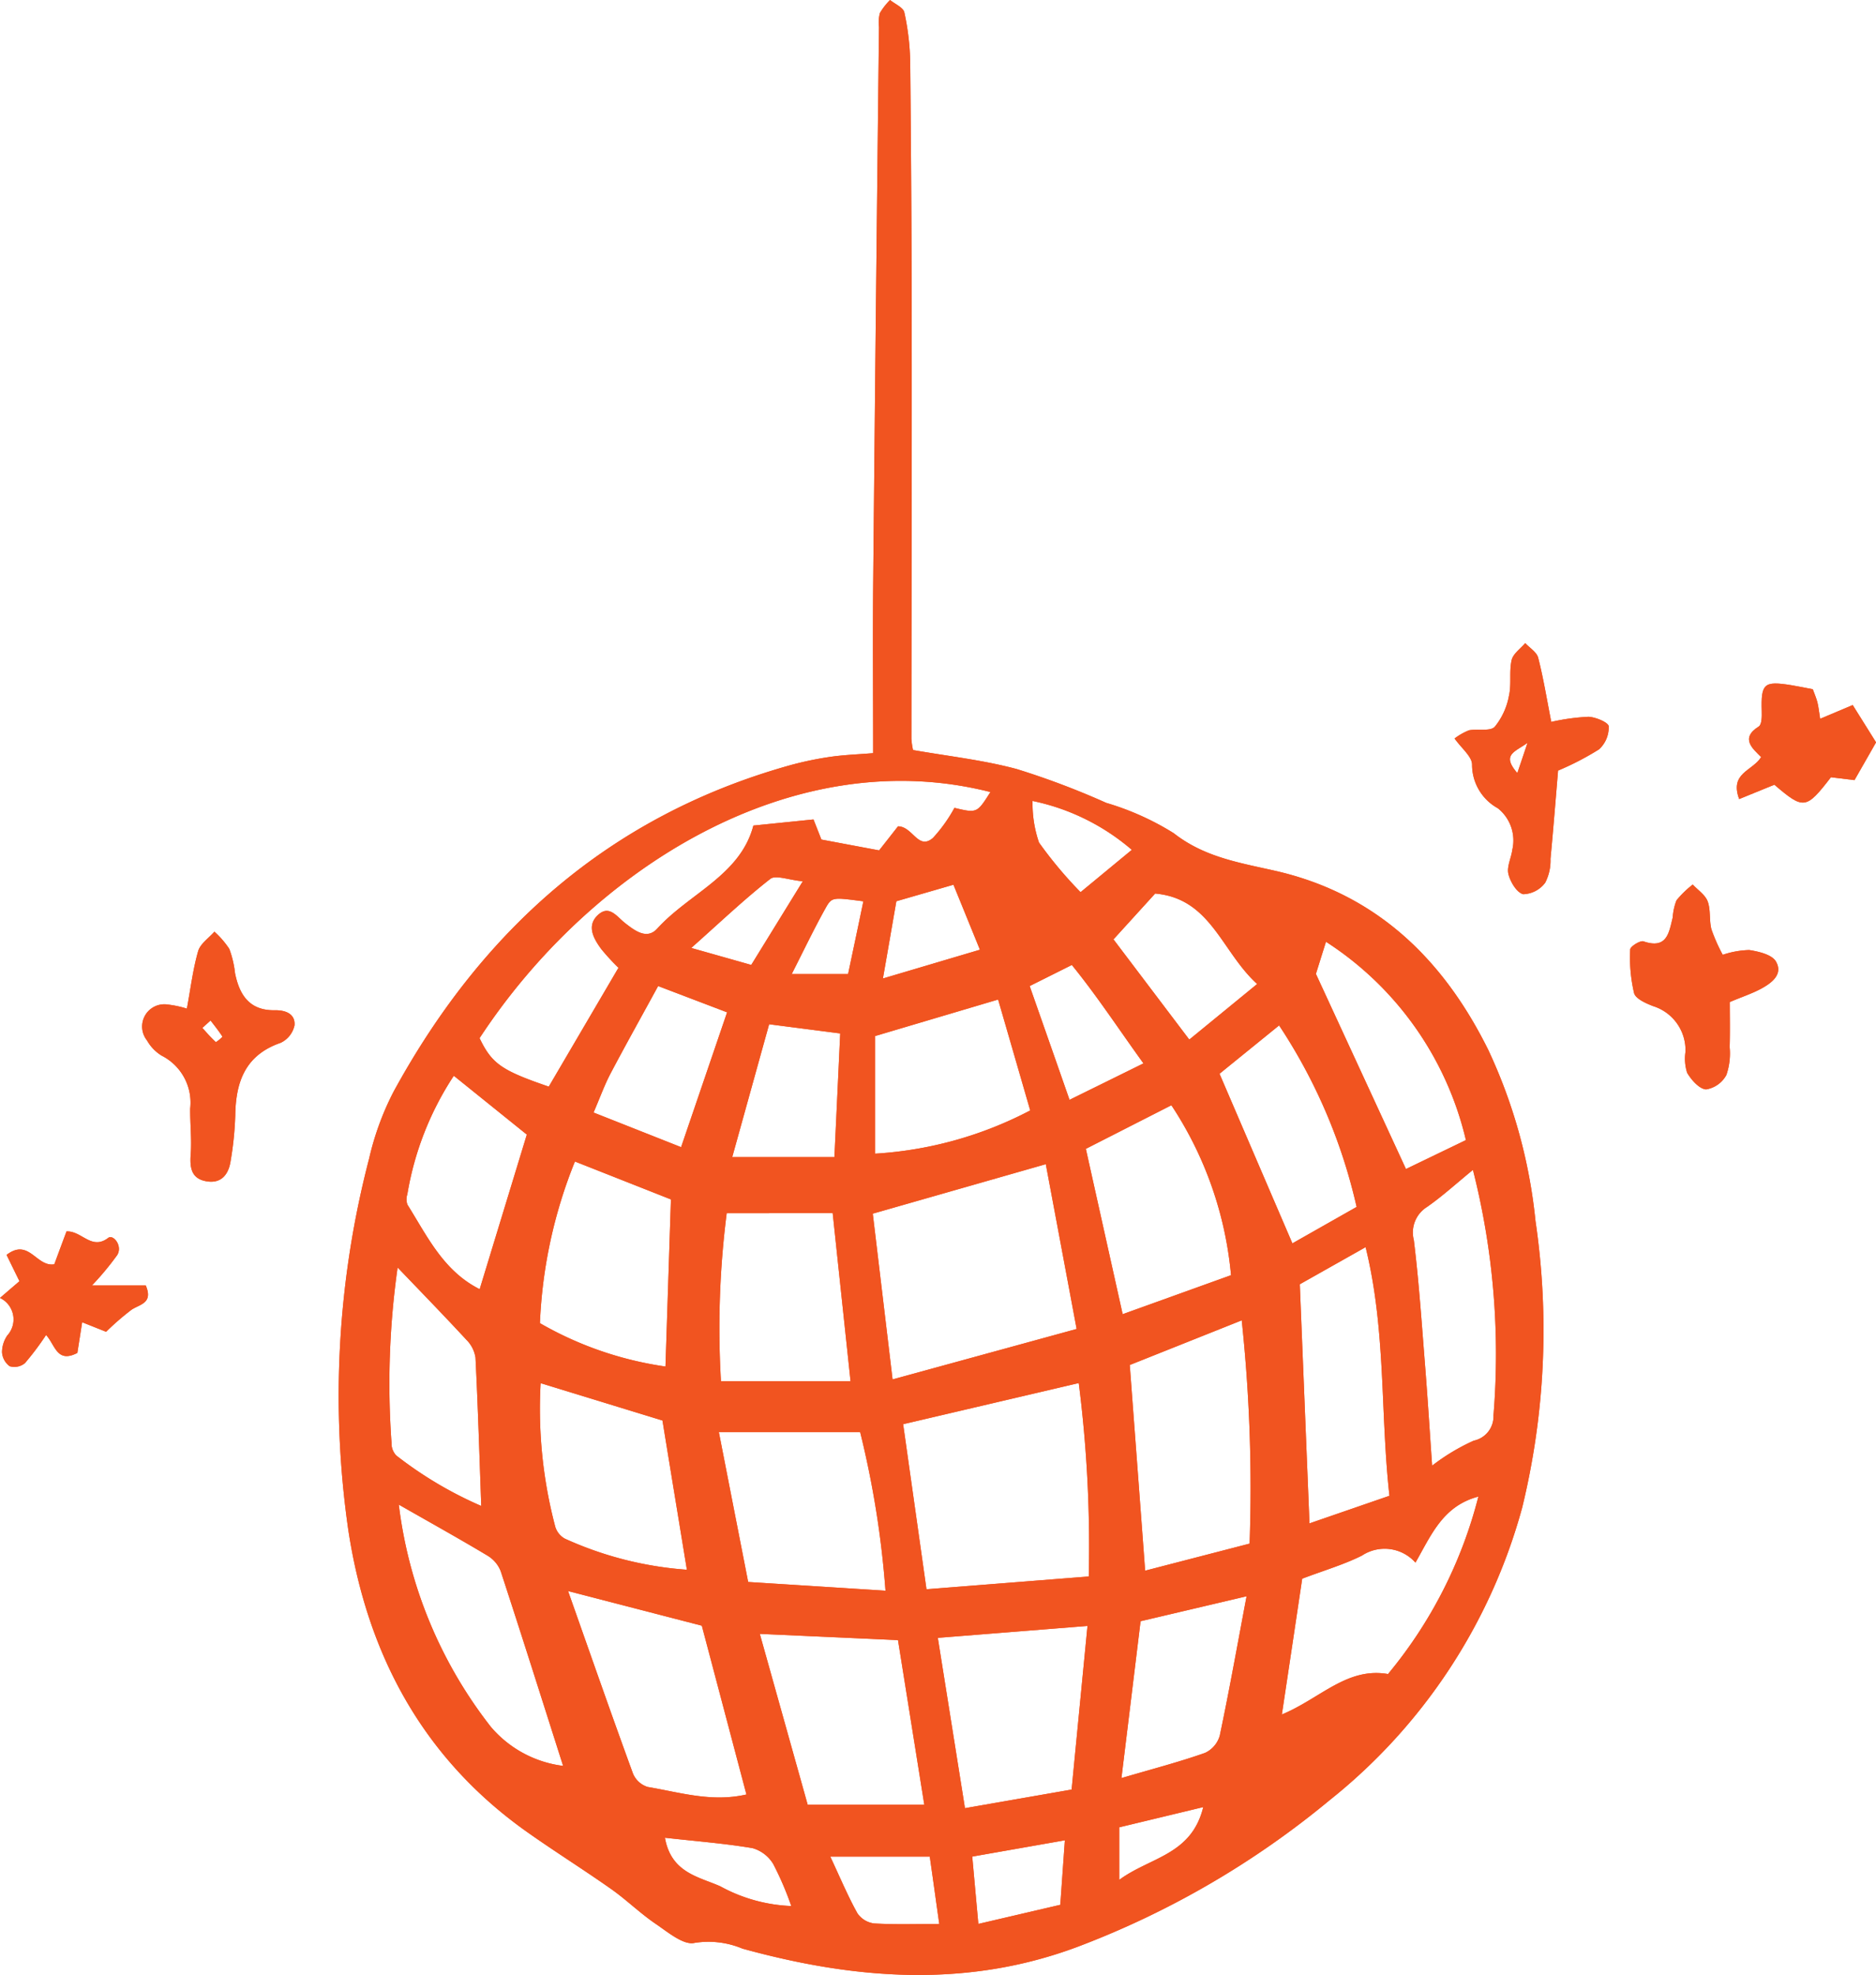 <?xml version="1.0" encoding="UTF-8"?>
<svg xmlns="http://www.w3.org/2000/svg" width="92.157" height="96.978" viewBox="0 0 92.157 96.978">
  <defs>
    <style>.a{fill:#f15420;}</style>
  </defs>
  <g transform="translate(-842.301 100.038)">
    <path class="a" d="M893.558-54.974l-1.943-3.06-1.135.946,1.485,3.061,1.592-.947Zm3.724,44.67v2.581c1.525-1.126,3.549-1.21,4.128-3.574Zm-13.32-41.9c.244-1.157.5-2.358.751-3.574-1.493-.192-1.545-.221-1.851.326-.56,1-1.051,2.032-1.669,3.248Zm-2.225-4.556c-.713-.068-1.333-.322-1.595-.118-1.256.981-2.416,2.086-3.884,3.391l2.947.834,2.532-4.107ZM874.965-9.792c.305,1.729,1.669,1.916,2.724,2.387a7.864,7.864,0,0,0,3.483.966,15.425,15.425,0,0,0-.88-2.053,1.748,1.748,0,0,0-1.021-.789C877.909-9.512,876.525-9.618,874.965-9.792ZM897.9-58.306a10.848,10.848,0,0,0-4.875-2.4,5.884,5.884,0,0,0,.315,2.041,20.553,20.553,0,0,0,2.043,2.439l2.517-2.078ZM890.439-53.4l-1.3-3.192-2.805.811c-.2,1.144-.4,2.313-.661,3.794Zm-.079,47.84,4.027-.939c.081-1.135.148-2.093.224-3.168l-4.549.8c.091,1,.177,1.959.3,3.308Zm-2.385-3.306h-4.887c.489,1.045.864,1.941,1.333,2.783a1.169,1.169,0,0,0,.827.5c1.031.06,2.068.023,3.193.023-.16-1.134-.3-2.153-.467-3.311Zm4.908-42.75c.675,1.926,1.3,3.7,1.957,5.588l3.633-1.79c-1.221-1.69-2.277-3.307-3.519-4.833Zm11.175-.1c-1.76-1.6-2.268-4.2-5.011-4.443L897-53.908l3.724,4.921Zm-25.787,8.5h5.02c.095-2.011.189-4.019.285-6.073l-3.492-.451c-.6,2.158-1.153,4.151-1.813,6.525Zm-3.64-8.4c-.852,1.561-1.615,2.923-2.341,4.3-.289.549-.5,1.14-.831,1.911l4.3,1.7,2.26-6.621Zm32.312-.6,4.425,9.585,2.944-1.42a15.92,15.92,0,0,0-6.873-9.74C907.2-53.037,907.033-52.492,906.943-52.211ZM861.834-37.8a40.561,40.561,0,0,0-.3,8.609.868.868,0,0,0,.232.627,19.146,19.146,0,0,0,4.176,2.479c-.092-2.546-.163-4.919-.283-7.288a1.576,1.576,0,0,0-.447-.873c-1.088-1.177-2.207-2.326-3.383-3.554Zm35.557,25.078c1.6-.469,2.872-.8,4.111-1.239a1.334,1.334,0,0,0,.719-.847c.463-2.191.856-4.4,1.317-6.842l-5.207,1.225c-.307,2.516-.605,4.966-.94,7.7ZM865.865-36.73c.793-2.6,1.564-5.124,2.316-7.592l-3.587-2.889a15.068,15.068,0,0,0-2.283,5.82.78.78,0,0,0,.005.509C863.287-39.333,864.083-37.624,865.865-36.73Zm36.344-10.579c1.183,2.752,2.353,5.477,3.58,8.329l3.155-1.789a26.851,26.851,0,0,0-3.808-8.914ZM861.891-26.152a22.02,22.02,0,0,0,4.525,10.917,5.559,5.559,0,0,0,3.548,1.914c-1.045-3.276-2.039-6.427-3.068-9.566a1.553,1.553,0,0,0-.652-.762C864.861-24.478,863.449-25.262,861.891-26.152ZM892.91-45.508c-.513-1.775-1.037-3.584-1.577-5.446l-6.043,1.793v5.776a18.838,18.838,0,0,0,7.62-2.123Zm21.748,2.92c-.825.673-1.508,1.3-2.259,1.822a1.476,1.476,0,0,0-.645,1.623c.255,2.077.393,4.169.56,6.256.123,1.552.219,3.106.339,4.824a10.068,10.068,0,0,1,2.047-1.229,1.216,1.216,0,0,0,.967-1.243A36.737,36.737,0,0,0,914.658-42.588Zm-8.387,20.073c-.329,2.2-.647,4.332-1,6.671,1.9-.792,3.2-2.337,5.215-1.987a22.206,22.206,0,0,0,4.439-8.714c-1.747.458-2.316,1.892-3.091,3.242a2.024,2.024,0,0,0-2.625-.348C908.338-23.212,907.382-22.935,906.271-22.514Zm-37.412-9.6a22.6,22.6,0,0,0,.7,6.979,1,1,0,0,0,.485.654,17.451,17.451,0,0,0,6,1.529c-.413-2.52-.8-4.869-1.2-7.328l-5.981-1.833Zm37.769,6.886,3.928-1.355c-.455-4.084-.161-8.116-1.171-12.21l-3.233,1.823c.163,4.01.315,7.773.476,11.742Zm-6.785-20.533-4.2,2.14c.6,2.7,1.179,5.295,1.808,8.12l5.323-1.915a18.081,18.081,0,0,0-2.929-8.345Zm-31.019,10.7a17.232,17.232,0,0,0,6.168,2.13c.092-2.808.18-5.514.268-8.206L870.544-43a23.749,23.749,0,0,0-1.72,7.939Zm15.259,2.849c-.3-2.82-.585-5.5-.877-8.251H878a44.651,44.651,0,0,0-.283,8.251Zm-7.308,12.007-6.568-1.7c1.135,3.21,2.141,6.1,3.191,8.968a1.151,1.151,0,0,0,.724.653c1.569.262,3.133.763,4.847.368-.731-2.764-1.44-5.448-2.193-8.294Zm9.639.709-6.788-.306,2.352,8.39h5.728C887.266-14.171,886.841-16.826,886.414-19.5Zm1.957-.111c.461,2.894.879,5.51,1.333,8.364l5.239-.914c.272-2.8.521-5.368.78-8.035l-7.352.585ZM885.8-21.924a46.789,46.789,0,0,0-1.245-7.789h-6.941c.507,2.594.968,4.949,1.44,7.361ZM897.8-33.007c.252,3.381.5,6.645.755,10.1l5.132-1.329A77.95,77.95,0,0,0,903.3-35.2Zm-25.121-19.51a10.893,10.893,0,0,1-.837-.91c-.395-.535-.752-1.179-.129-1.712.54-.461.905.133,1.315.448.452.348,1.049.815,1.557.256,1.577-1.735,4.087-2.621,4.725-5.062l2.953-.3c.167.423.343.87.388.987l2.836.532c.28-.355.623-.793.929-1.182.732.011.988,1.2,1.719.567a7.389,7.389,0,0,0,1.052-1.473c1.108.263,1.108.263,1.767-.777-9.736-2.478-19.647,3.778-25.095,12.086.608,1.257,1.075,1.585,3.4,2.38l3.424-5.837ZM895.19-34.776c-.527-2.816-1.005-5.371-1.515-8.093l-8.5,2.43c.324,2.706.632,5.281.973,8.14Zm.595,12.156a63.358,63.358,0,0,0-.491-9.5L886.667-30.1l1.147,8.106,7.971-.628ZM885.194-63.059c0-2.826-.021-5.5,0-8.168q.13-13.741.287-27.481a1.836,1.836,0,0,1,.044-.689,3.15,3.15,0,0,1,.5-.641c.241.2.644.365.7.606a12.345,12.345,0,0,1,.288,2.422q.07,6.827.076,13.654c.007,6.535-.013,13.071-.017,19.606a3.872,3.872,0,0,0,.081.544c1.707.3,3.437.489,5.1.936a39.121,39.121,0,0,1,4.392,1.659,13.4,13.4,0,0,1,3.316,1.49c1.507,1.18,3.22,1.446,4.977,1.845,4.972,1.129,8.271,4.347,10.475,8.8a25.828,25.828,0,0,1,2.317,8.393,36.759,36.759,0,0,1-.652,14.074,27.665,27.665,0,0,1-9.467,14.378,43.491,43.491,0,0,1-12.179,7.12c-5.516,2.127-11.088,1.7-16.659.163a4.327,4.327,0,0,0-2.351-.281c-.537.13-1.316-.531-1.917-.939-.759-.515-1.423-1.171-2.173-1.7-1.381-.974-2.819-1.87-4.2-2.851-5.1-3.634-7.8-8.723-8.723-14.8a46.151,46.151,0,0,1,1.025-18.223,13.875,13.875,0,0,1,1.195-3.275c4.321-7.92,10.581-13.529,19.4-16.018a16.375,16.375,0,0,1,2.051-.435c.687-.1,1.384-.123,2.108-.183"></path>
    <path class="a" d="M889.511-57.594l2.159-1.728L894.62-54.8l-3.347,1.835-1.763-4.628"></path>
    <path class="a" d="M852.641-49.921l-.4.36c.217.239.428.484.664.7a1.594,1.594,0,0,0,.325-.268c-.177-.276-.384-.533-.585-.795Zm-1.16-.585c.188-1.015.3-1.939.553-2.821.105-.366.523-.642.8-.959a4.269,4.269,0,0,1,.733.85,4.928,4.928,0,0,1,.279,1.185c.217,1.077.713,1.845,1.957,1.823.516-.009,1.011.173.965.741a1.229,1.229,0,0,1-.685.86c-1.733.6-2.2,1.913-2.225,3.559a16.285,16.285,0,0,1-.231,2.259c-.1.639-.452,1.107-1.187.98s-.82-.656-.771-1.319c.056-.745-.032-1.5-.025-2.25a2.586,2.586,0,0,0-1.4-2.6,2.045,2.045,0,0,1-.72-.746,1.092,1.092,0,0,1,1.024-1.763,5.143,5.143,0,0,1,.936.2"></path>
    <path class="a" d="M846.817-36.912h2.645c.371.874-.289.918-.7,1.191a13.031,13.031,0,0,0-1.248,1.083l-1.177-.469c-.089.571-.167,1.062-.236,1.507-1.008.521-1.084-.388-1.537-.881a13.647,13.647,0,0,1-1.039,1.383.813.813,0,0,1-.749.151.93.93,0,0,1-.376-.693,1.477,1.477,0,0,1,.261-.819A1.168,1.168,0,0,0,842.3-36.3l.957-.822c-.2-.406-.415-.845-.632-1.292,1.1-.845,1.457.608,2.344.462.175-.474.383-1.037.6-1.615.755-.032,1.227.949,2.053.315.233-.179.715.384.439.844a14.268,14.268,0,0,1-1.243,1.494"></path>
    <path class="a" d="M916.839-62.075c.18-.533.295-.872.5-1.485C916.707-63.1,916.05-62.986,916.839-62.075Zm-3.081-1.7a2.99,2.99,0,0,1,.707-.4c.427-.082,1.036.066,1.265-.173a3.363,3.363,0,0,0,.7-1.539c.128-.559,0-1.176.129-1.735.072-.313.435-.56.667-.836.22.239.567.445.637.722.257,1,.421,2.023.643,3.148a10.531,10.531,0,0,1,1.829-.251c.356.015.979.279.992.467a1.46,1.46,0,0,1-.475,1.132,13.956,13.956,0,0,1-2.012,1.043c-.121,1.435-.235,2.885-.372,4.333a2.377,2.377,0,0,1-.259,1.171,1.4,1.4,0,0,1-1.081.567c-.316-.077-.635-.607-.728-.993-.087-.36.141-.789.193-1.193a2.019,2.019,0,0,0-.713-2.036,2.441,2.441,0,0,1-1.265-2.133c.009-.4-.523-.813-.861-1.295"></path>
    <path class="a" d="M926.926-53.149a4.393,4.393,0,0,1,1.307-.236c.468.073,1.113.226,1.308.561.367.633-.211,1.061-.736,1.343-.451.242-.943.4-1.529.65,0,.715.015,1.465-.007,2.213a3.267,3.267,0,0,1-.16,1.366,1.381,1.381,0,0,1-.995.711c-.333-.018-.725-.461-.932-.812a2.254,2.254,0,0,1-.084-1.025,2.264,2.264,0,0,0-1.585-2.251c-.355-.137-.861-.359-.939-.64a7.71,7.71,0,0,1-.191-2.142c0-.145.489-.453.652-.4,1.161.4,1.253-.431,1.437-1.171a2.8,2.8,0,0,1,.185-.843,4.841,4.841,0,0,1,.8-.776c.252.273.612.506.732.828.156.422.068.928.185,1.372a8.51,8.51,0,0,0,.553,1.247"></path>
    <path class="a" d="M933.4-61.729l-1.156-.141c-1.225,1.583-1.336,1.6-2.779.367l-1.729.705c-.476-1.289.644-1.37,1.08-2.06-.387-.4-1.061-.91-.116-1.506.149-.094.153-.491.145-.746-.04-1.362.1-1.495,1.445-1.281.337.054.673.127,1.063.2.079.217.169.421.225.635s.075.44.136.816l1.6-.675,1.147,1.832c-.343.6-.679,1.185-1.06,1.855"></path>
    <path class="a" d="M893.558-54.974l-1.943-3.06-1.135.946,1.485,3.061,1.592-.947Zm3.724,44.67v2.581c1.525-1.126,3.549-1.21,4.128-3.574Zm-13.32-41.9c.244-1.157.5-2.358.751-3.574-1.493-.192-1.545-.221-1.851.326-.56,1-1.051,2.032-1.669,3.248Zm-2.225-4.556c-.713-.068-1.333-.322-1.595-.118-1.256.981-2.416,2.086-3.884,3.391l2.947.834,2.532-4.107ZM874.965-9.792c.305,1.729,1.669,1.916,2.724,2.387a7.864,7.864,0,0,0,3.483.966,15.425,15.425,0,0,0-.88-2.053,1.748,1.748,0,0,0-1.021-.789C877.909-9.512,876.525-9.618,874.965-9.792ZM897.9-58.306a10.848,10.848,0,0,0-4.875-2.4,5.884,5.884,0,0,0,.315,2.041,20.553,20.553,0,0,0,2.043,2.439l2.517-2.078ZM890.439-53.4l-1.3-3.192-2.805.811c-.2,1.144-.4,2.313-.661,3.794Zm-.079,47.84,4.027-.939c.081-1.135.148-2.093.224-3.168l-4.549.8c.091,1,.177,1.959.3,3.308Zm-2.385-3.306h-4.887c.489,1.045.864,1.941,1.333,2.783a1.169,1.169,0,0,0,.827.5c1.031.06,2.068.023,3.193.023-.16-1.134-.3-2.153-.467-3.311Zm4.908-42.75c.675,1.926,1.3,3.7,1.957,5.588l3.633-1.79c-1.221-1.69-2.277-3.307-3.519-4.833Zm11.175-.1c-1.76-1.6-2.268-4.2-5.011-4.443L897-53.908l3.724,4.921Zm-25.787,8.5h5.02c.095-2.011.189-4.019.285-6.073l-3.492-.451c-.6,2.158-1.153,4.151-1.813,6.525Zm-3.64-8.4c-.852,1.561-1.615,2.923-2.341,4.3-.289.549-.5,1.14-.831,1.911l4.3,1.7,2.26-6.621Zm32.312-.6,4.425,9.585,2.944-1.42a15.92,15.92,0,0,0-6.873-9.74C907.2-53.037,907.033-52.492,906.943-52.211ZM861.834-37.8a40.561,40.561,0,0,0-.3,8.609.868.868,0,0,0,.232.627,19.146,19.146,0,0,0,4.176,2.479c-.092-2.546-.163-4.919-.283-7.288a1.576,1.576,0,0,0-.447-.873c-1.088-1.177-2.207-2.326-3.383-3.554Zm35.557,25.078c1.6-.469,2.872-.8,4.111-1.239a1.334,1.334,0,0,0,.719-.847c.463-2.191.856-4.4,1.317-6.842l-5.207,1.225c-.307,2.516-.605,4.966-.94,7.7ZM865.865-36.73c.793-2.6,1.564-5.124,2.316-7.592l-3.587-2.889a15.068,15.068,0,0,0-2.283,5.82.78.78,0,0,0,.005.509C863.287-39.333,864.083-37.624,865.865-36.73Zm36.344-10.579c1.183,2.752,2.353,5.477,3.58,8.329l3.155-1.789a26.851,26.851,0,0,0-3.808-8.914ZM861.891-26.152a22.02,22.02,0,0,0,4.525,10.917,5.559,5.559,0,0,0,3.548,1.914c-1.045-3.276-2.039-6.427-3.068-9.566a1.553,1.553,0,0,0-.652-.762C864.861-24.478,863.449-25.262,861.891-26.152ZM892.91-45.508c-.513-1.775-1.037-3.584-1.577-5.446l-6.043,1.793v5.776a18.838,18.838,0,0,0,7.62-2.123Zm21.748,2.92c-.825.673-1.508,1.3-2.259,1.822a1.476,1.476,0,0,0-.645,1.623c.255,2.077.393,4.169.56,6.256.123,1.552.219,3.106.339,4.824a10.068,10.068,0,0,1,2.047-1.229,1.216,1.216,0,0,0,.967-1.243A36.737,36.737,0,0,0,914.658-42.588Zm-8.387,20.073c-.329,2.2-.647,4.332-1,6.671,1.9-.792,3.2-2.337,5.215-1.987a22.206,22.206,0,0,0,4.439-8.714c-1.747.458-2.316,1.892-3.091,3.242a2.024,2.024,0,0,0-2.625-.348C908.338-23.212,907.382-22.935,906.271-22.514Zm-37.412-9.6a22.6,22.6,0,0,0,.7,6.979,1,1,0,0,0,.485.654,17.451,17.451,0,0,0,6,1.529c-.413-2.52-.8-4.869-1.2-7.328l-5.981-1.833Zm37.769,6.886,3.928-1.355c-.455-4.084-.161-8.116-1.171-12.21l-3.233,1.823c.163,4.01.315,7.773.476,11.742Zm-6.785-20.533-4.2,2.14c.6,2.7,1.179,5.295,1.808,8.12l5.323-1.915a18.081,18.081,0,0,0-2.929-8.345Zm-31.019,10.7a17.232,17.232,0,0,0,6.168,2.13c.092-2.808.18-5.514.268-8.206L870.544-43a23.749,23.749,0,0,0-1.72,7.939Zm15.259,2.849c-.3-2.82-.585-5.5-.877-8.251H878a44.651,44.651,0,0,0-.283,8.251Zm-7.308,12.007-6.568-1.7c1.135,3.21,2.141,6.1,3.191,8.968a1.151,1.151,0,0,0,.724.653c1.569.262,3.133.763,4.847.368-.731-2.764-1.44-5.448-2.193-8.294Zm9.639.709-6.788-.306,2.352,8.39h5.728C887.266-14.171,886.841-16.826,886.414-19.5Zm1.957-.111c.461,2.894.879,5.51,1.333,8.364l5.239-.914c.272-2.8.521-5.368.78-8.035l-7.352.585ZM885.8-21.924a46.789,46.789,0,0,0-1.245-7.789h-6.941c.507,2.594.968,4.949,1.44,7.361ZM897.8-33.007c.252,3.381.5,6.645.755,10.1l5.132-1.329A77.95,77.95,0,0,0,903.3-35.2Zm-25.121-19.51a10.893,10.893,0,0,1-.837-.91c-.395-.535-.752-1.179-.129-1.712.54-.461.905.133,1.315.448.452.348,1.049.815,1.557.256,1.577-1.735,4.087-2.621,4.725-5.062l2.953-.3c.167.423.343.87.388.987l2.836.532c.28-.355.623-.793.929-1.182.732.011.988,1.2,1.719.567a7.389,7.389,0,0,0,1.052-1.473c1.108.263,1.108.263,1.767-.777-9.736-2.478-19.647,3.778-25.095,12.086.608,1.257,1.075,1.585,3.4,2.38l3.424-5.837ZM895.19-34.776c-.527-2.816-1.005-5.371-1.515-8.093l-8.5,2.43c.324,2.706.632,5.281.973,8.14Zm.595,12.156a63.358,63.358,0,0,0-.491-9.5L886.667-30.1l1.147,8.106,7.971-.628ZM885.194-63.059c0-2.826-.021-5.5,0-8.168q.13-13.741.287-27.481a1.836,1.836,0,0,1,.044-.689,3.15,3.15,0,0,1,.5-.641c.241.2.644.365.7.606a12.345,12.345,0,0,1,.288,2.422q.07,6.827.076,13.654c.007,6.535-.013,13.071-.017,19.606a3.872,3.872,0,0,0,.081.544c1.707.3,3.437.489,5.1.936a39.121,39.121,0,0,1,4.392,1.659,13.4,13.4,0,0,1,3.316,1.49c1.507,1.18,3.22,1.446,4.977,1.845,4.972,1.129,8.271,4.347,10.475,8.8a25.828,25.828,0,0,1,2.317,8.393,36.759,36.759,0,0,1-.652,14.074,27.665,27.665,0,0,1-9.467,14.378,43.491,43.491,0,0,1-12.179,7.12c-5.516,2.127-11.088,1.7-16.659.163a4.327,4.327,0,0,0-2.351-.281c-.537.13-1.316-.531-1.917-.939-.759-.515-1.423-1.171-2.173-1.7-1.381-.974-2.819-1.87-4.2-2.851-5.1-3.634-7.8-8.723-8.723-14.8a46.151,46.151,0,0,1,1.025-18.223,13.875,13.875,0,0,1,1.195-3.275c4.321-7.92,10.581-13.529,19.4-16.018a16.375,16.375,0,0,1,2.051-.435c.687-.1,1.384-.123,2.108-.183"></path>
    <path class="a" d="M889.511-57.594l2.159-1.728L894.62-54.8l-3.347,1.835-1.763-4.628"></path>
    <path class="a" d="M852.641-49.921l-.4.36c.217.239.428.484.664.7a1.594,1.594,0,0,0,.325-.268c-.177-.276-.384-.533-.585-.795Zm-1.16-.585c.188-1.015.3-1.939.553-2.821.105-.366.523-.642.8-.959a4.269,4.269,0,0,1,.733.85,4.928,4.928,0,0,1,.279,1.185c.217,1.077.713,1.845,1.957,1.823.516-.009,1.011.173.965.741a1.229,1.229,0,0,1-.685.86c-1.733.6-2.2,1.913-2.225,3.559a16.285,16.285,0,0,1-.231,2.259c-.1.639-.452,1.107-1.187.98s-.82-.656-.771-1.319c.056-.745-.032-1.5-.025-2.25a2.586,2.586,0,0,0-1.4-2.6,2.045,2.045,0,0,1-.72-.746,1.092,1.092,0,0,1,1.024-1.763,5.143,5.143,0,0,1,.936.2"></path>
    <path class="a" d="M846.817-36.912h2.645c.371.874-.289.918-.7,1.191a13.031,13.031,0,0,0-1.248,1.083l-1.177-.469c-.089.571-.167,1.062-.236,1.507-1.008.521-1.084-.388-1.537-.881a13.647,13.647,0,0,1-1.039,1.383.813.813,0,0,1-.749.151.93.93,0,0,1-.376-.693,1.477,1.477,0,0,1,.261-.819A1.168,1.168,0,0,0,842.3-36.3l.957-.822c-.2-.406-.415-.845-.632-1.292,1.1-.845,1.457.608,2.344.462.175-.474.383-1.037.6-1.615.755-.032,1.227.949,2.053.315.233-.179.715.384.439.844a14.268,14.268,0,0,1-1.243,1.494"></path>
    <path class="a" d="M916.839-62.075c.18-.533.295-.872.5-1.485C916.707-63.1,916.05-62.986,916.839-62.075Zm-3.081-1.7a2.99,2.99,0,0,1,.707-.4c.427-.082,1.036.066,1.265-.173a3.363,3.363,0,0,0,.7-1.539c.128-.559,0-1.176.129-1.735.072-.313.435-.56.667-.836.22.239.567.445.637.722.257,1,.421,2.023.643,3.148a10.531,10.531,0,0,1,1.829-.251c.356.015.979.279.992.467a1.46,1.46,0,0,1-.475,1.132,13.956,13.956,0,0,1-2.012,1.043c-.121,1.435-.235,2.885-.372,4.333a2.377,2.377,0,0,1-.259,1.171,1.4,1.4,0,0,1-1.081.567c-.316-.077-.635-.607-.728-.993-.087-.36.141-.789.193-1.193a2.019,2.019,0,0,0-.713-2.036,2.441,2.441,0,0,1-1.265-2.133c.009-.4-.523-.813-.861-1.295"></path>
    <path class="a" d="M926.926-53.149a4.393,4.393,0,0,1,1.307-.236c.468.073,1.113.226,1.308.561.367.633-.211,1.061-.736,1.343-.451.242-.943.4-1.529.65,0,.715.015,1.465-.007,2.213a3.267,3.267,0,0,1-.16,1.366,1.381,1.381,0,0,1-.995.711c-.333-.018-.725-.461-.932-.812a2.254,2.254,0,0,1-.084-1.025,2.264,2.264,0,0,0-1.585-2.251c-.355-.137-.861-.359-.939-.64a7.71,7.71,0,0,1-.191-2.142c0-.145.489-.453.652-.4,1.161.4,1.253-.431,1.437-1.171a2.8,2.8,0,0,1,.185-.843,4.841,4.841,0,0,1,.8-.776c.252.273.612.506.732.828.156.422.068.928.185,1.372a8.51,8.51,0,0,0,.553,1.247"></path>
    <path class="a" d="M933.4-61.729l-1.156-.141c-1.225,1.583-1.336,1.6-2.779.367l-1.729.705c-.476-1.289.644-1.37,1.08-2.06-.387-.4-1.061-.91-.116-1.506.149-.094.153-.491.145-.746-.04-1.362.1-1.495,1.445-1.281.337.054.673.127,1.063.2.079.217.169.421.225.635s.075.44.136.816l1.6-.675,1.147,1.832c-.343.6-.679,1.185-1.06,1.855"></path>
  </g>
</svg>
